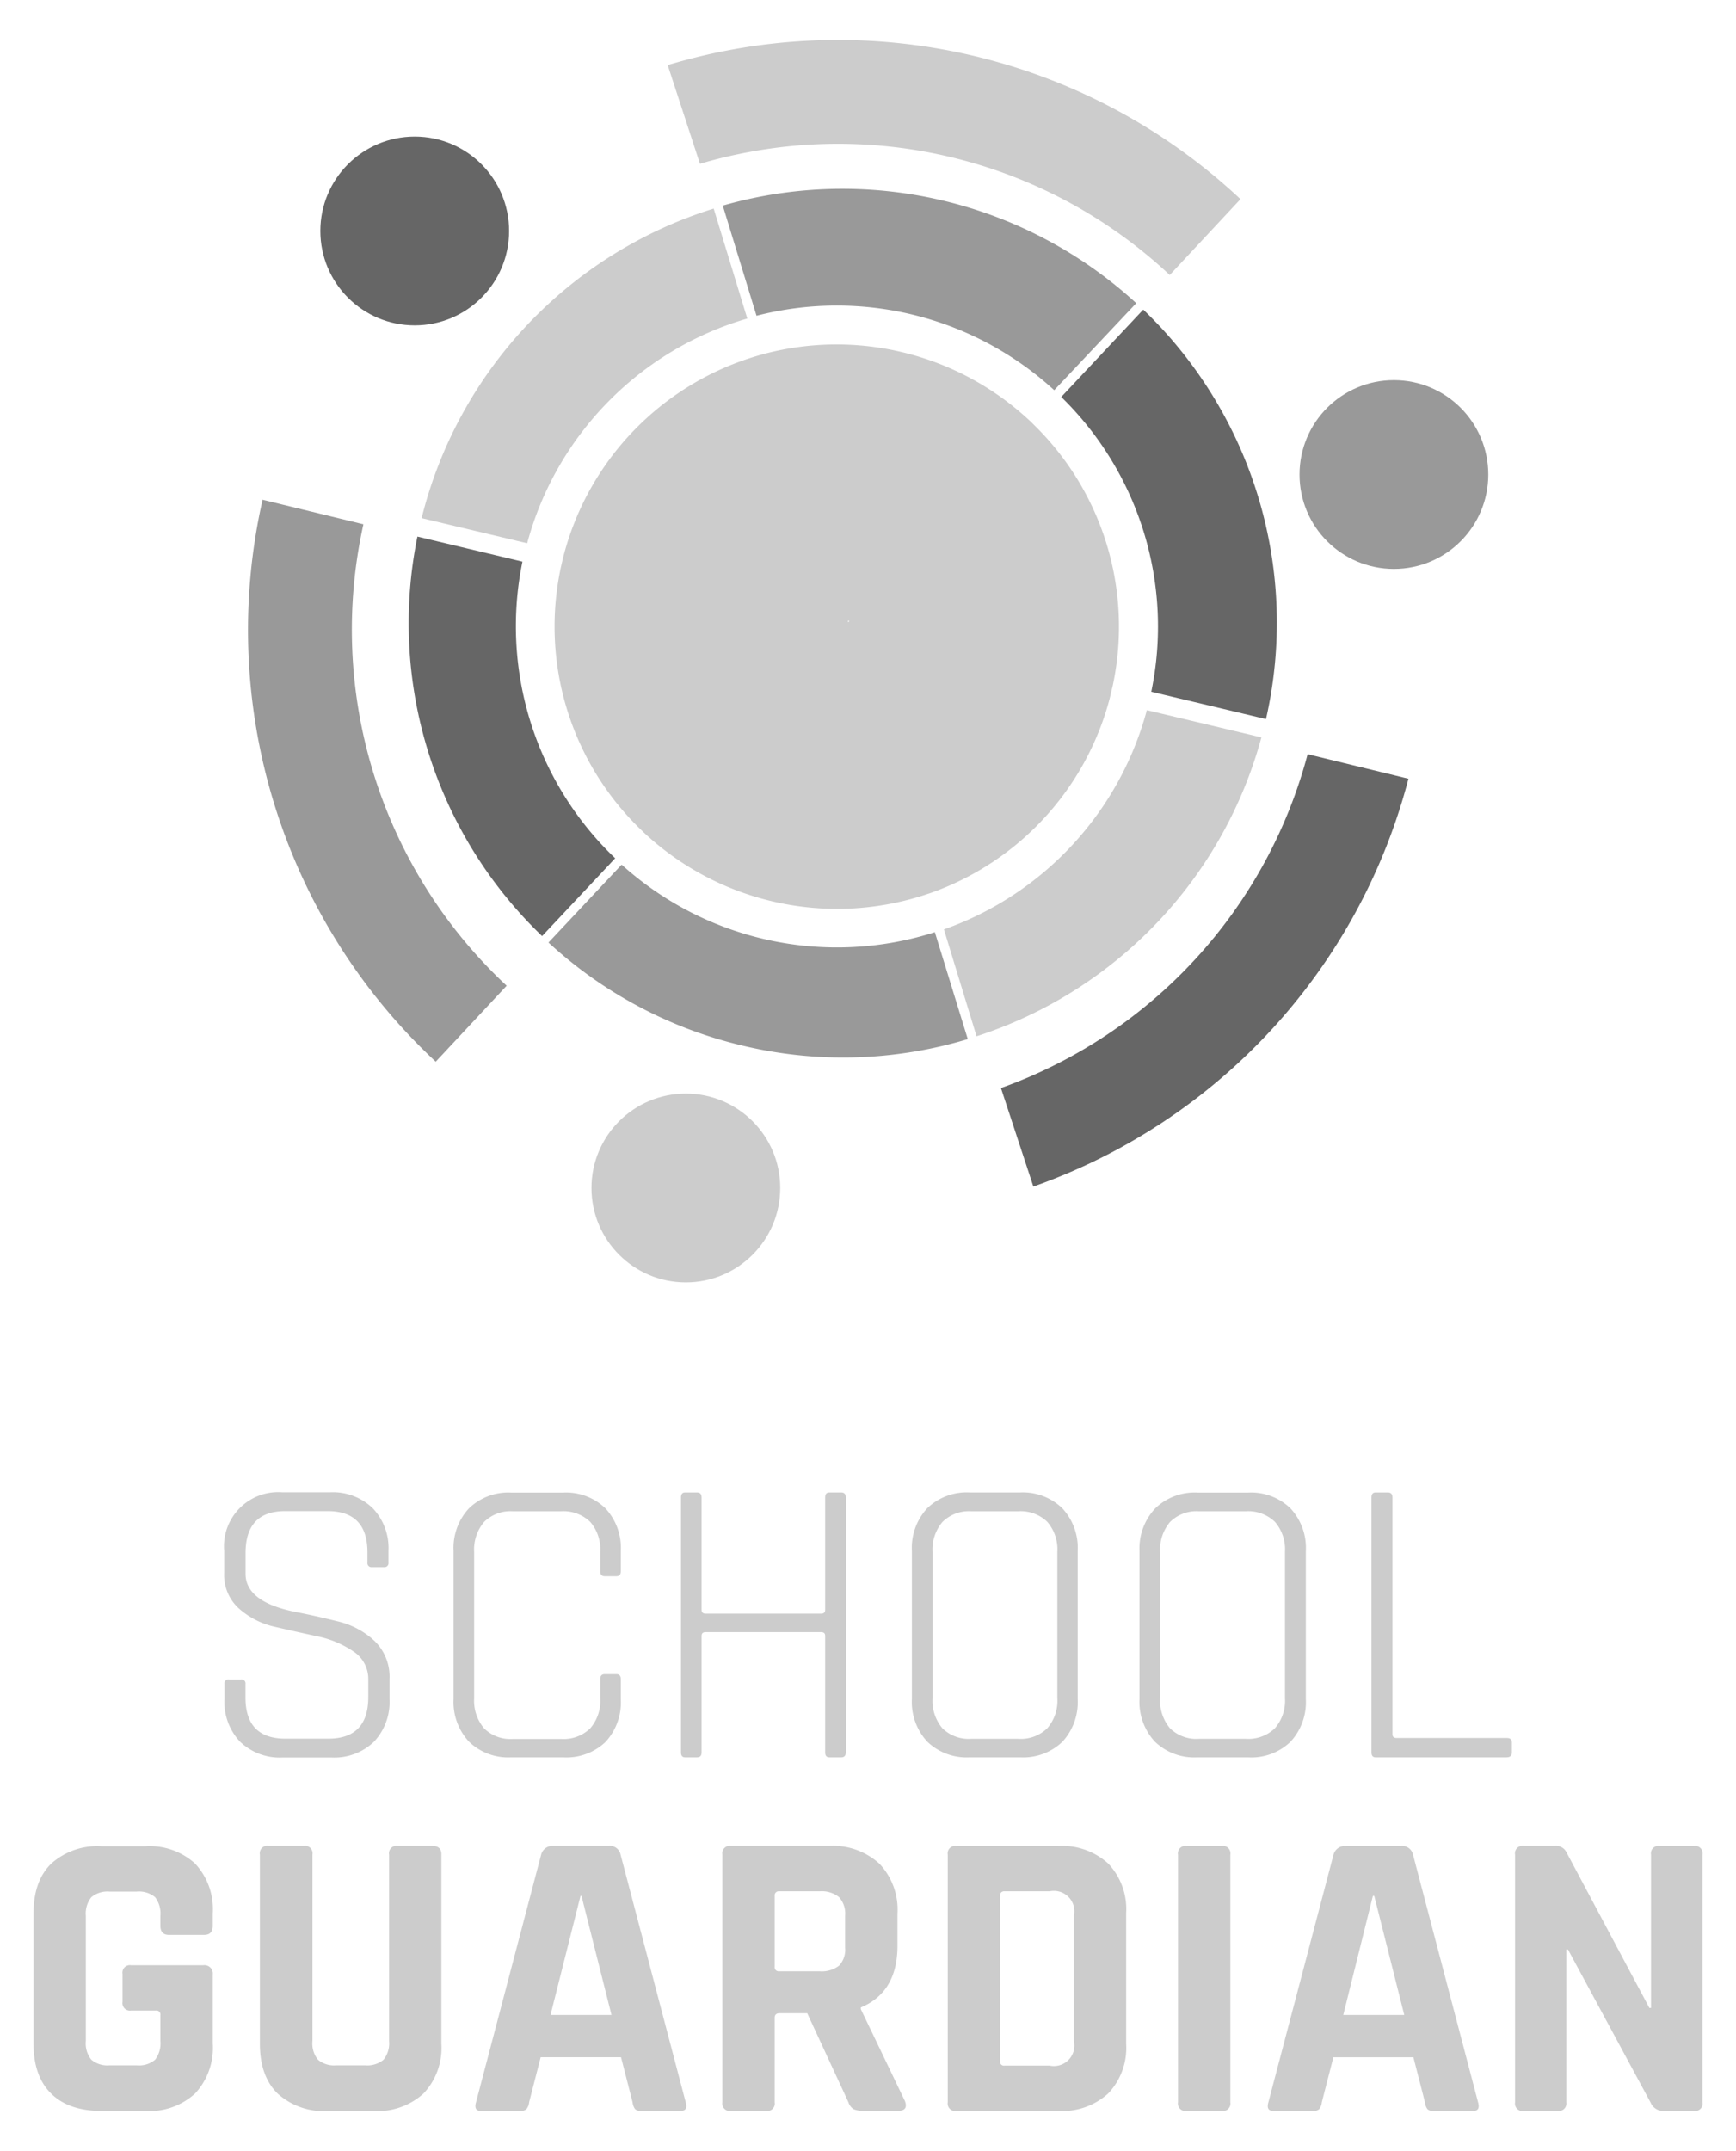 <svg xmlns="http://www.w3.org/2000/svg" viewBox="0 0 231.4 286.65"><defs><style>.cls-1{fill:#ccc;}.cls-2{fill:#999;}.cls-3{fill:#666;}</style></defs><g id="Camada_2" data-name="Camada 2"><path class="cls-1" d="M29.92,226.41v-2a.53.53,0,0,1,.61-.6h1.59a.53.53,0,0,1,.6.6v1.81q0,5.49,5.33,5.49h5.71q5.33,0,5.33-5.54v-2.31a4.37,4.37,0,0,0-2-3.79,13.37,13.37,0,0,0-4.78-2q-2.79-.6-5.63-1.26a10.72,10.72,0,0,1-4.8-2.42,6,6,0,0,1-2-4.72v-3a7.22,7.22,0,0,1,7.75-7.8H44A7.63,7.63,0,0,1,49.69,201a7.71,7.71,0,0,1,2.09,5.71v1.54a.53.53,0,0,1-.61.6H49.58a.53.53,0,0,1-.6-.6v-1.37q0-5.51-5.33-5.5H38q-5.27,0-5.27,5.61v2.74q0,3.79,6.76,5.11c1.86.36,3.74.79,5.63,1.26a10.76,10.76,0,0,1,4.8,2.58,6.63,6.63,0,0,1,2,5.06v2.69a7.73,7.73,0,0,1-2.09,5.71,7.64,7.64,0,0,1-5.65,2.08H37.67A7.63,7.63,0,0,1,32,232.12,7.73,7.73,0,0,1,29.92,226.41Z"/><path class="cls-1" d="M75.06,234.2H68.14a7.52,7.52,0,0,1-5.62-2.08,7.75,7.75,0,0,1-2.06-5.71V206.69A7.74,7.74,0,0,1,62.52,201a7.53,7.53,0,0,1,5.62-2.09h6.92A7.55,7.55,0,0,1,80.69,201a7.74,7.74,0,0,1,2.06,5.71v2.69q0,.66-.6.66H80.61q-.6,0-.6-.66V206.8a5.6,5.6,0,0,0-1.35-4,5.14,5.14,0,0,0-3.87-1.4H68.36a5,5,0,0,0-3.84,1.43,5.69,5.69,0,0,0-1.32,4v19.5a5.7,5.7,0,0,0,1.32,4,5,5,0,0,0,3.84,1.42h6.43a5.1,5.1,0,0,0,3.87-1.4,5.58,5.58,0,0,0,1.35-4v-2.58q0-.66.6-.66h1.54q.6,0,.6.66v2.69a7.75,7.75,0,0,1-2.06,5.71A7.55,7.55,0,0,1,75.06,234.2Z"/><path class="cls-1" d="M92.91,234.2H91.32c-.37,0-.55-.22-.55-.65v-34c0-.44.18-.66.55-.66h1.59c.4,0,.61.22.61.66v15c0,.33.18.5.54.5h15.38c.37,0,.55-.17.55-.5v-15c0-.44.18-.66.55-.66h1.59c.41,0,.61.22.61.66v34c0,.43-.2.65-.61.65h-1.59c-.37,0-.55-.22-.55-.65V218c0-.33-.18-.49-.55-.49H94.06c-.36,0-.54.16-.54.49v15.55C93.52,234,93.31,234.2,92.91,234.2Z"/><path class="cls-1" d="M136,234.2h-6.76a7.56,7.56,0,0,1-5.63-2.08,7.79,7.79,0,0,1-2.06-5.71V206.69a7.78,7.78,0,0,1,2.06-5.71,7.57,7.57,0,0,1,5.63-2.09H136A7.57,7.57,0,0,1,141.6,201a7.77,7.77,0,0,1,2.05,5.71v19.72a7.79,7.79,0,0,1-2.05,5.71A7.56,7.56,0,0,1,136,234.2Zm-6.54-2.47h6.26a5.07,5.07,0,0,0,3.87-1.4,5.58,5.58,0,0,0,1.35-4V206.8a5.6,5.6,0,0,0-1.35-4,5.11,5.11,0,0,0-3.87-1.4h-6.26a5,5,0,0,0-3.84,1.43,5.69,5.69,0,0,0-1.32,4v19.5a5.7,5.7,0,0,0,1.32,4A5,5,0,0,0,129.43,231.73Z"/><path class="cls-1" d="M166.34,234.2h-6.76a7.55,7.55,0,0,1-5.63-2.08,7.79,7.79,0,0,1-2.06-5.71V206.69A7.78,7.78,0,0,1,154,201a7.55,7.55,0,0,1,5.63-2.09h6.76A7.53,7.53,0,0,1,172,201a7.74,7.74,0,0,1,2.06,5.71v19.72a7.75,7.75,0,0,1-2.06,5.71A7.52,7.52,0,0,1,166.34,234.2Zm-6.54-2.47h6.26a5.09,5.09,0,0,0,3.87-1.4,5.58,5.58,0,0,0,1.35-4V206.8a5.6,5.6,0,0,0-1.35-4,5.13,5.13,0,0,0-3.87-1.4H159.8a5,5,0,0,0-3.84,1.43,5.69,5.69,0,0,0-1.32,4v19.5a5.7,5.7,0,0,0,1.32,4A5,5,0,0,0,159.8,231.73Z"/><path class="cls-1" d="M200.82,234.2H183.36c-.37,0-.55-.22-.55-.65v-34c0-.44.18-.66.55-.66H185c.4,0,.61.22.61.66v31.58c0,.33.18.49.55.49h14.71c.44,0,.66.21.66.61v1.37Q201.48,234.2,200.82,234.2Z"/><path class="cls-1" d="M19.35,281.32H13.53c-2.89,0-5.13-.76-6.7-2.3s-2.36-3.75-2.36-6.65V255c0-2.89.78-5.1,2.36-6.64a9.18,9.18,0,0,1,6.7-2.31h5.82A9,9,0,0,1,26,248.35,8.89,8.89,0,0,1,28.36,255v1.65c0,.81-.39,1.21-1.16,1.21H22.54c-.77,0-1.16-.4-1.16-1.21v-1.32a3.59,3.59,0,0,0-.71-2.5,3.38,3.38,0,0,0-2.47-.74H14.63a3.4,3.4,0,0,0-2.45.74,3.49,3.49,0,0,0-.74,2.5V272a3.46,3.46,0,0,0,.74,2.5,3.36,3.36,0,0,0,2.45.74H18.2a3.33,3.33,0,0,0,2.47-.74,3.56,3.56,0,0,0,.71-2.5v-3.46a.53.53,0,0,0-.6-.6h-3.3a1,1,0,0,1-1.15-1.15v-3.74a1,1,0,0,1,1.15-1.15h9.61a1.12,1.12,0,0,1,1.27,1.26v9.17A8.9,8.9,0,0,1,26,279,9,9,0,0,1,19.35,281.32Z"/><path class="cls-1" d="M53,246h4.62c.8,0,1.21.37,1.21,1.1v25.26A8.83,8.83,0,0,1,56.45,279a9.15,9.15,0,0,1-6.68,2.33h-6A9.19,9.19,0,0,1,37,279c-1.57-1.54-2.36-3.75-2.36-6.65v-25.2A1,1,0,0,1,35.83,246h4.66a1,1,0,0,1,1.16,1.16V272a3.41,3.41,0,0,0,.74,2.5,3.33,3.33,0,0,0,2.44.74h3.79a3.43,3.43,0,0,0,2.5-.74,3.46,3.46,0,0,0,.74-2.5V247.17A1,1,0,0,1,53,246Z"/><path class="cls-1" d="M69.38,281.32H64.11c-.66,0-.88-.38-.66-1.15l8.68-33A1.57,1.57,0,0,1,73.77,246h7.31a1.47,1.47,0,0,1,1.64,1.16l8.68,33c.22.77,0,1.15-.66,1.15H85.47a1.08,1.08,0,0,1-.82-.24,1.84,1.84,0,0,1-.33-.91l-1.54-6H72.07l-1.54,6a1.74,1.74,0,0,1-.35.91A1.13,1.13,0,0,1,69.38,281.32Zm8-28.66-4,15.87h8.13l-4-15.87Z"/><path class="cls-1" d="M102.11,281.32H97.44a1,1,0,0,1-1.15-1.15v-33A1,1,0,0,1,97.44,246h13.07a9.19,9.19,0,0,1,6.7,2.36,8.89,8.89,0,0,1,2.42,6.65v4.28q0,6.21-4.89,8.24v.22L120.62,280c.33.88,0,1.31-.94,1.31h-4.44a3.54,3.54,0,0,1-1.43-.21,1.65,1.65,0,0,1-.72-.94l-5.49-11.86h-3.68q-.66,0-.66.6v11.26A1,1,0,0,1,102.11,281.32Zm1.76-18.61h5.38a3.8,3.8,0,0,0,2.58-.74,3.07,3.07,0,0,0,.82-2.39v-4.29a3.26,3.26,0,0,0-.82-2.47,3.7,3.7,0,0,0-2.58-.77h-5.38a.54.54,0,0,0-.61.61v9.44A.54.54,0,0,0,103.87,262.71Z"/><path class="cls-1" d="M126.33,280.17v-33a1,1,0,0,1,1.15-1.16h13.57a9.13,9.13,0,0,1,6.67,2.34,8.82,8.82,0,0,1,2.39,6.61v17.41a8.83,8.83,0,0,1-2.39,6.62,9.12,9.12,0,0,1-6.67,2.33H127.48A1,1,0,0,1,126.33,280.17Zm7.58-4.89h6a2.73,2.73,0,0,0,3.24-3.24V255.29a2.73,2.73,0,0,0-3.24-3.24h-6a.54.54,0,0,0-.61.61v22A.53.53,0,0,0,133.91,275.28Z"/><path class="cls-1" d="M164,247.17v33a1,1,0,0,1-1.16,1.15h-4.66a1,1,0,0,1-1.16-1.15v-33a1,1,0,0,1,1.16-1.16h4.66A1,1,0,0,1,164,247.17Z"/><path class="cls-1" d="M175,281.32h-5.27c-.66,0-.88-.38-.66-1.15l8.68-33a1.57,1.57,0,0,1,1.64-1.16h7.31a1.49,1.49,0,0,1,1.65,1.16l8.67,33c.22.77,0,1.15-.66,1.15h-5.27a1.08,1.08,0,0,1-.82-.24,1.84,1.84,0,0,1-.33-.91l-1.54-6H177.73l-1.54,6a1.74,1.74,0,0,1-.35.91A1.13,1.13,0,0,1,175,281.32Zm8-28.66-3.95,15.87h8.13l-4-15.87Z"/><path class="cls-1" d="M207.66,281.32H203.1a1,1,0,0,1-1.15-1.15v-33A1,1,0,0,1,203.1,246h4.12a1.56,1.56,0,0,1,1.54.77l11.09,20.82h.22V247.17a1,1,0,0,1,1.16-1.16h4.55a1,1,0,0,1,1.16,1.16v33a1,1,0,0,1-1.16,1.15h-4a1.82,1.82,0,0,1-1.75-1.09L209,259.8h-.22v20.37A1,1,0,0,1,207.66,281.32Z"/><path class="cls-1" d="M85.52,110.66c.26.26.53.5.8.75A37.7,37.7,0,0,0,123,119.35l1.06-.35a37.65,37.65,0,0,0,23.8-25.7c.09-.35.18-.72.26-1.07s.18-.73.25-1.08a37.58,37.58,0,0,0-10.58-34.56c-.25-.26-.52-.52-.79-.76a37.7,37.7,0,0,0-34.91-8.73c-.36.1-.73.19-1.08.3a37.63,37.63,0,0,0-25.8,26.34c-.1.35-.19.72-.27,1.08s-.17.72-.24,1.07A37.6,37.6,0,0,0,85.52,110.66Zm27.56-27.73-.07-.2.22,0Z"/><path class="cls-2" d="M98.94,139.34a57.72,57.72,0,0,1-25.83-13.73l9.75-10.38a42.87,42.87,0,0,0,41.75,9L129,138.48A57.47,57.47,0,0,1,98.94,139.34Z"/><path class="cls-3" d="M82,114.38l-9.74,10.37A57.78,57.78,0,0,1,55.64,71.51l14,3.34A42.75,42.75,0,0,0,82,114.38Z"/><path class="cls-1" d="M130.17,138.1l-4.35-14.24a42.76,42.76,0,0,0,27.05-29.22l15.27,3.63A57.79,57.79,0,0,1,130.17,138.1Z"/><path class="cls-1" d="M70.27,72.4,56.2,69.05A57.79,57.79,0,0,1,95.13,27.8l4.48,14.65A42.79,42.79,0,0,0,70.27,72.4Z"/><path class="cls-3" d="M168.75,95.83l-15.29-3.64a42.75,42.75,0,0,0-12-39.29l10.93-11.64A57.78,57.78,0,0,1,168.75,95.83Z"/><path class="cls-2" d="M151.45,40.41,140.52,52a42.88,42.88,0,0,0-39.68-9.92l-4.5-14.68a57.93,57.93,0,0,1,55.11,13Z"/><path class="cls-3" d="M174.3,100.51l13.44,3.27a78.66,78.66,0,0,1-50,54.35L133.42,145A64.93,64.93,0,0,0,174.3,100.51Z"/><path class="cls-1" d="M165.35,26.54l-9.43,10.11a64.66,64.66,0,0,0-56.54-16.3c-2.08.4-4.1.89-6.08,1.48L89,8.67c2.52-.75,5.11-1.4,7.76-1.91A78.48,78.48,0,0,1,165.35,26.54Z"/><path class="cls-2" d="M67.52,131.38l-9.44,10.11A78.64,78.64,0,0,1,35,66.6l13.44,3.27a64.87,64.87,0,0,0,19.11,61.51Z"/><circle class="cls-3" cx="55.28" cy="30.78" r="12.58"/><circle class="cls-2" cx="185.8" cy="63.24" r="12.58"/><circle class="cls-1" cx="91.42" cy="158.32" r="12.58"/></g></svg>